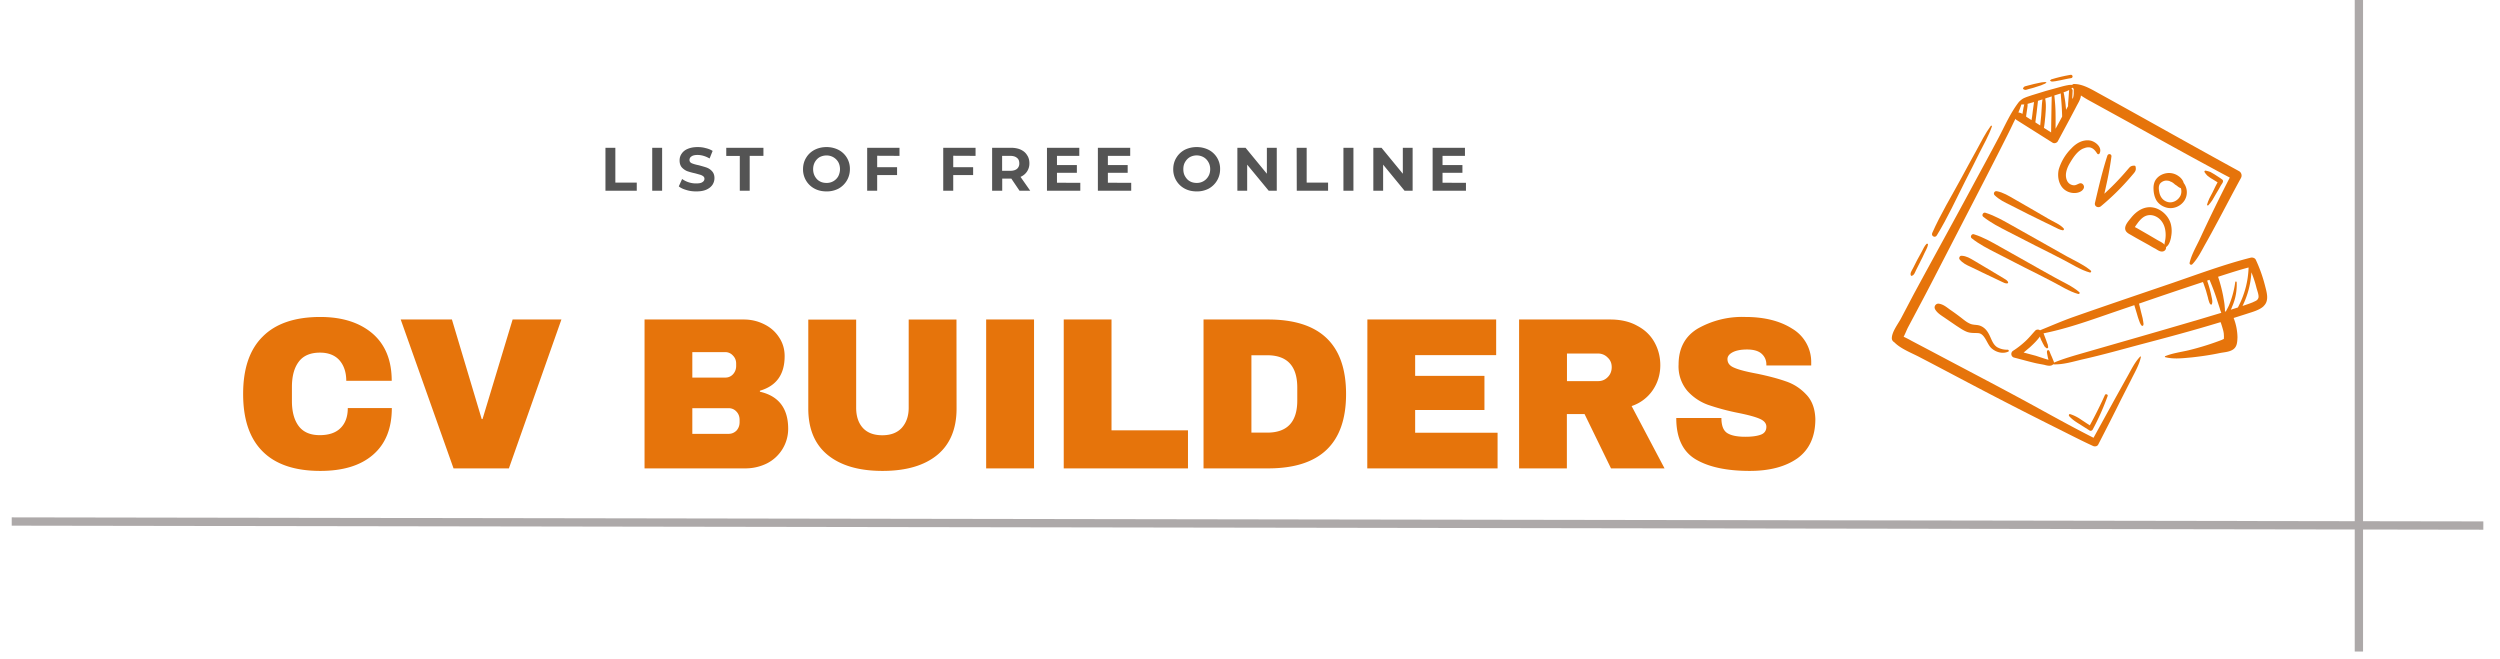 <svg xmlns="http://www.w3.org/2000/svg" viewBox="0 0 247.5 65.25" version="1.0"><defs><clipPath id="a"><path d="M1.16 46h244.69v11H1.16Zm0 0"/></clipPath><clipPath id="b"><path d="M233 0h1v64.5h-1Zm0 0"/></clipPath><clipPath id="c"><path d="M199 25h26v12h-26Zm0 0"/></clipPath><clipPath id="d"><path d="m200.77 5.05 29 15.55-15.16 28.26-29-15.54Zm0 0"/></clipPath><clipPath id="e"><path d="m200.77 5.05 29 15.55-15.16 28.26-29-15.54Zm0 0"/></clipPath><clipPath id="f"><path d="M187 8h35v37h-35Zm0 0"/></clipPath><clipPath id="g"><path d="m200.77 5.05 29 15.55-15.16 28.26-29-15.54Zm0 0"/></clipPath><clipPath id="h"><path d="m200.77 5.05 29 15.55-15.16 28.26-29-15.54Zm0 0"/></clipPath><clipPath id="i"><path d="M197 18h8v5h-8Zm0 0"/></clipPath><clipPath id="j"><path d="m200.77 5.05 29 15.55-15.16 28.26-29-15.54Zm0 0"/></clipPath><clipPath id="k"><path d="m200.77 5.05 29 15.55-15.16 28.26-29-15.54Zm0 0"/></clipPath><clipPath id="l"><path d="M196 21h12v6h-12Zm0 0"/></clipPath><clipPath id="m"><path d="m200.77 5.05 29 15.55-15.16 28.26-29-15.54Zm0 0"/></clipPath><clipPath id="n"><path d="m200.77 5.05 29 15.55-15.16 28.26-29-15.54Zm0 0"/></clipPath><clipPath id="o"><path d="M195 23h11v7h-11Zm0 0"/></clipPath><clipPath id="p"><path d="m200.77 5.05 29 15.55-15.16 28.26-29-15.54Zm0 0"/></clipPath><clipPath id="q"><path d="m200.77 5.05 29 15.55-15.16 28.26-29-15.54Zm0 0"/></clipPath><clipPath id="r"><path d="M193 25h6v4h-6Zm0 0"/></clipPath><clipPath id="s"><path d="m200.77 5.05 29 15.55-15.16 28.26-29-15.54Zm0 0"/></clipPath><clipPath id="t"><path d="m200.77 5.05 29 15.55-15.16 28.26-29-15.54Zm0 0"/></clipPath><clipPath id="u"><path d="M213 17h4v4h-4Zm0 0"/></clipPath><clipPath id="v"><path d="m200.77 5.05 29 15.55-15.16 28.26-29-15.54Zm0 0"/></clipPath><clipPath id="w"><path d="m200.77 5.05 29 15.55-15.16 28.26-29-15.54Zm0 0"/></clipPath><clipPath id="x"><path d="M210 20h5v5h-5Zm0 0"/></clipPath><clipPath id="y"><path d="m200.77 5.05 29 15.55-15.16 28.26-29-15.54Zm0 0"/></clipPath><clipPath id="z"><path d="m200.77 5.05 29 15.55-15.16 28.26-29-15.54Zm0 0"/></clipPath><clipPath id="A"><path d="M203 13h5v7h-5Zm0 0"/></clipPath><clipPath id="B"><path d="m200.77 5.05 29 15.55-15.16 28.26-29-15.54Zm0 0"/></clipPath><clipPath id="C"><path d="m200.77 5.05 29 15.55-15.16 28.26-29-15.54Zm0 0"/></clipPath><clipPath id="D"><path d="M207 15h5v6h-5Zm0 0"/></clipPath><clipPath id="E"><path d="m200.77 5.05 29 15.55-15.16 28.26-29-15.54Zm0 0"/></clipPath><clipPath id="F"><path d="m200.77 5.05 29 15.55-15.16 28.26-29-15.54Zm0 0"/></clipPath><clipPath id="G"><path d="M191 30h8v5h-8Zm0 0"/></clipPath><clipPath id="H"><path d="m200.77 5.05 29 15.55-15.16 28.26-29-15.54Zm0 0"/></clipPath><clipPath id="I"><path d="m200.77 5.05 29 15.55-15.16 28.26-29-15.54Zm0 0"/></clipPath><clipPath id="J"><path d="M204 39h5v4h-5Zm0 0"/></clipPath><clipPath id="K"><path d="m200.77 5.05 29 15.55-15.16 28.26-29-15.54Zm0 0"/></clipPath><clipPath id="L"><path d="m200.77 5.05 29 15.55-15.16 28.26-29-15.54Zm0 0"/></clipPath><clipPath id="M"><path d="M218 16h3v5h-3Zm0 0"/></clipPath><clipPath id="N"><path d="m200.77 5.05 29 15.55-15.16 28.26-29-15.54Zm0 0"/></clipPath><clipPath id="O"><path d="m200.77 5.05 29 15.55-15.16 28.26-29-15.54Zm0 0"/></clipPath><clipPath id="P"><path d="M191 12h7v12h-7Zm0 0"/></clipPath><clipPath id="Q"><path d="m200.77 5.05 29 15.55-15.16 28.26-29-15.54Zm0 0"/></clipPath><clipPath id="R"><path d="m200.77 5.05 29 15.55-15.16 28.26-29-15.54Zm0 0"/></clipPath><clipPath id="S"><path d="M189 24h2v4h-2Zm0 0"/></clipPath><clipPath id="T"><path d="m200.77 5.05 29 15.55-15.16 28.26-29-15.54Zm0 0"/></clipPath><clipPath id="U"><path d="m200.77 5.05 29 15.55-15.16 28.26-29-15.54Zm0 0"/></clipPath><clipPath id="V"><path d="M200 8h3v1h-3Zm0 0"/></clipPath><clipPath id="W"><path d="m200.77 5.05 29 15.55-15.16 28.26-29-15.54Zm0 0"/></clipPath><clipPath id="X"><path d="m200.77 5.05 29 15.55-15.16 28.26-29-15.54Zm0 0"/></clipPath><clipPath id="Y"><path d="M202 7h4v2h-4Zm0 0"/></clipPath><clipPath id="Z"><path d="m200.77 5.05 29 15.55-15.16 28.26-29-15.54Zm0 0"/></clipPath><clipPath id="aa"><path d="m200.77 5.05 29 15.55-15.16 28.26-29-15.54Zm0 0"/></clipPath></defs><g clip-path="url(#a)"><path fill="none" d="m1.16 51.63 244.69.4" stroke="#ada9a9" stroke-width=".822"/></g><g clip-path="url(#b)"><path fill="none" d="M233.53 64.77V-3.5" stroke="#ada9a9" stroke-width=".822"/></g><path d="M31.7 31.38c2.18 0 3.9.55 5.18 1.64 1.27 1.1 1.9 2.66 1.9 4.68h-4.5c0-.86-.24-1.54-.68-2.04-.45-.5-1.1-.75-1.92-.75-.95 0-1.66.3-2.11.91-.45.6-.67 1.43-.67 2.5v1.38c0 1.05.22 1.88.67 2.48.45.6 1.15.9 2.08.9.9 0 1.59-.23 2.06-.7.48-.47.72-1.13.72-1.98h4.36c0 2.01-.62 3.55-1.86 4.62-1.23 1.07-2.97 1.6-5.22 1.6-2.51 0-4.42-.64-5.7-1.92-1.3-1.29-1.94-3.18-1.94-5.7 0-2.5.64-4.4 1.94-5.68 1.28-1.29 3.19-1.94 5.7-1.94ZM44.9 46.37l-5.23-14.74h5.07l2.95 9.86h.08l2.98-9.86h4.83l-5.2 14.74ZM73.62 31.63c.74 0 1.41.16 2.03.47.62.3 1.12.74 1.48 1.3.37.55.55 1.17.55 1.86 0 1.81-.82 2.95-2.45 3.42v.1c1.86.42 2.8 1.65 2.8 3.67a3.84 3.84 0 0 1-2.13 3.44 4.8 4.8 0 0 1-2.16.48h-9.93V31.63Zm-5.08 5.75h3.25a1 1 0 0 0 .78-.33c.2-.22.31-.5.31-.82V36c0-.31-.1-.58-.32-.8a1.01 1.01 0 0 0-.77-.34h-3.25Zm0 5.57h3.6c.3 0 .56-.11.78-.33.2-.23.3-.5.3-.83v-.22c0-.32-.1-.6-.3-.81a1.02 1.02 0 0 0-.79-.35h-3.59ZM94.7 40.45c0 2-.64 3.54-1.91 4.59-1.28 1.05-3.08 1.58-5.42 1.58s-4.14-.53-5.43-1.58c-1.28-1.05-1.92-2.58-1.92-4.6v-8.8h4.74v8.73c0 .83.22 1.5.65 1.98.45.5 1.1.74 1.94.74.84 0 1.49-.25 1.94-.75.44-.5.67-1.16.67-1.97v-8.74h4.73ZM97.63 46.37V31.63h4.74v14.74ZM105.31 31.63h4.73V42.6h7.57v3.77h-12.3ZM125.54 31.63c5.15 0 7.72 2.46 7.72 7.38 0 4.9-2.57 7.36-7.72 7.36h-6.39V31.63Zm-1.65 11.2h1.56c1.99 0 2.98-1.06 2.98-3.18v-1.28c0-2.14-1-3.2-2.98-3.2h-1.56ZM135.37 31.63h12.75v3.53h-8.02v2.05h6.86v3.38h-6.86v2.25h8.16v3.53h-12.9ZM164.37 36.16c0 .9-.25 1.72-.73 2.44a4.08 4.08 0 0 1-2.11 1.6l3.26 6.17h-5.3l-2.62-5.38h-1.75v5.38h-4.73V31.63h9.01c1.06 0 1.96.21 2.7.63.76.4 1.32.95 1.7 1.64.38.69.57 1.44.57 2.26Zm-4.81.2c0-.4-.13-.71-.4-.96a1.3 1.3 0 0 0-.93-.4h-3.1v2.73h3.1c.36 0 .68-.13.94-.4.26-.26.39-.6.39-.98ZM172.79 31.38c1.88 0 3.43.39 4.64 1.16a3.83 3.83 0 0 1 1.88 3.37v.27h-4.44v-.1c0-.42-.16-.78-.47-1.06-.31-.28-.8-.42-1.44-.42-.62 0-1.1.1-1.44.28-.33.18-.5.4-.5.67 0 .4.23.68.68.86.45.2 1.2.39 2.22.58 1.17.24 2.14.5 2.9.77.77.26 1.44.7 2 1.3.57.59.87 1.4.9 2.43 0 1.74-.6 3.03-1.77 3.88-1.18.83-2.75 1.25-4.72 1.25-2.3 0-4.1-.39-5.38-1.16-1.27-.77-1.9-2.13-1.9-4.08h4.47c0 .75.19 1.24.57 1.49.39.25.99.37 1.8.37.6 0 1.1-.06 1.48-.19.4-.13.6-.4.6-.8 0-.34-.22-.6-.66-.79-.43-.19-1.13-.38-2.12-.58a23.2 23.2 0 0 1-2.99-.8 5.07 5.07 0 0 1-2.04-1.37 3.75 3.75 0 0 1-.88-2.62c0-1.6.63-2.79 1.88-3.55a8.9 8.9 0 0 1 4.73-1.16Zm0 0" fill="#e6740b"/><path d="M59.94 14.63h.98v3.45h2.12v.8h-3.1ZM64.57 14.63h.98v4.25h-.98ZM68.92 18.95c-.34 0-.66-.04-.97-.14-.31-.09-.56-.2-.75-.36l.33-.73a2.35 2.35 0 0 0 1.4.44c.28 0 .49-.04.61-.13.13-.08.2-.19.2-.33a.3.3 0 0 0-.12-.25.92.92 0 0 0-.3-.15l-.5-.14a6.48 6.48 0 0 1-.8-.22 1.5 1.5 0 0 1-.53-.38c-.14-.17-.21-.4-.21-.68 0-.24.06-.46.2-.66.13-.2.33-.37.6-.48.28-.12.6-.18 1-.18.26 0 .52.03.77.1.26.06.5.15.7.28l-.3.75c-.4-.23-.8-.35-1.2-.35-.27 0-.47.05-.6.15a.4.4 0 0 0-.19.34c0 .15.07.26.22.33.16.07.39.14.7.2.32.09.58.16.78.23.21.08.39.2.53.36.16.17.24.4.24.68 0 .25-.07.47-.2.67-.14.2-.34.36-.61.48-.28.12-.6.17-1 .17ZM73.24 15.44H71.9v-.81h3.68v.8h-1.36v3.45h-.98ZM81.83 18.95c-.45 0-.85-.09-1.2-.28a2.14 2.14 0 0 1-1.13-1.92c0-.41.1-.79.3-1.12.2-.34.48-.6.83-.79.35-.18.75-.28 1.2-.28.44 0 .83.1 1.19.28a2.1 2.1 0 0 1 1.12 1.91 2.18 2.18 0 0 1-1.12 1.92 2.5 2.5 0 0 1-1.2.28Zm0-.84a1.3 1.3 0 0 0 1.16-.66c.1-.2.17-.44.17-.7 0-.26-.06-.5-.17-.7a1.33 1.33 0 0 0-1.16-.66c-.25 0-.48.06-.69.17-.2.12-.35.28-.47.49-.11.2-.17.44-.17.7 0 .26.06.5.17.7.12.21.27.38.47.49.2.12.44.17.69.17ZM86.84 15.42v1.13h1.97v.78h-1.97v1.55h-.99v-4.25h3.2v.8ZM94.37 15.42v1.13h1.97v.78h-1.97v1.55h-.99v-4.25h3.2v.8ZM100.93 18.88l-.81-1.2h-.9v1.2h-1v-4.25h1.85c.38 0 .7.06.97.18.28.13.5.31.64.55.16.23.23.5.23.81a1.42 1.42 0 0 1-.88 1.34l.96 1.37Zm-.02-2.7c0-.25-.07-.43-.23-.55-.15-.13-.37-.2-.67-.2h-.8v1.48h.8c.3 0 .52-.07.67-.19a.68.68 0 0 0 .23-.55ZM106.95 18.1v.78h-3.3v-4.25h3.2v.8h-2.21v.91h1.97v.77h-1.97v.98ZM111.99 18.1v.78h-3.3v-4.25h3.2v.8h-2.21v.91h1.96v.77h-1.96v.98ZM118.48 18.95c-.45 0-.85-.09-1.2-.28a2.14 2.14 0 0 1-1.13-1.92c0-.41.1-.79.3-1.12.2-.34.48-.6.82-.79.36-.18.76-.28 1.2-.28.45 0 .84.1 1.2.28a2.1 2.1 0 0 1 1.12 1.91 2.18 2.18 0 0 1-1.12 1.92 2.5 2.5 0 0 1-1.2.28Zm0-.84a1.3 1.3 0 0 0 1.15-.66c.12-.2.18-.44.18-.7 0-.26-.06-.5-.18-.7-.11-.2-.27-.37-.48-.49a1.41 1.41 0 0 0-1.36 0c-.2.12-.35.28-.47.49-.12.2-.17.44-.17.7 0 .26.05.5.17.7.12.21.27.38.47.49.2.12.44.17.69.17ZM126.4 14.63v4.25h-.8l-2.13-2.58v2.58h-.97v-4.25h.81l2.11 2.57v-2.57ZM128.37 14.63h.99v3.45h2.12v.8h-3.1ZM133 14.63h.99v4.25H133ZM139.85 14.63v4.25h-.8l-2.12-2.58v2.58h-.97v-4.25h.81l2.11 2.57v-2.57ZM145.13 18.1v.78h-3.3v-4.25h3.2v.8h-2.22v.91h1.97v.77h-1.97v.98Zm0 0" fill="#545454"/><g clip-path="url(#c)"><g clip-path="url(#d)"><g clip-path="url(#e)"><path fill="#e6740b" d="M224.1 30.3c.58-.54.3-1.38.13-2.05a14.4 14.4 0 0 0-.91-2.54c-.09-.18-.33-.24-.5-.2-2.6.66-5.15 1.61-7.68 2.48-3.28 1.12-6.57 2.23-9.84 3.38-1.14.4-2.23.88-3.34 1.33-.14-.1-.33-.1-.47.03-.34.37-.65.76-1.03 1.1a8.4 8.4 0 0 1-1.17.9c-.27.18-.2.59.1.67.67.17 1.33.36 2 .52.32.08.66.13 1 .2.25.07.64.17.85-.03l.01-.02c1 .05 2.04-.29 3.01-.51 1.85-.42 3.68-.93 5.5-1.42 2.7-.71 5.4-1.43 8.08-2.25 0 .03.02.06.03.08.09.27.17.53.24.8l.02.11.02.1.02.32-.01.26c-.07.02-.14.06-.2.09a27.1 27.1 0 0 1-3.3 1.03c-.77.18-1.57.28-2.3.58-.05.01-.05.09 0 .1.85.22 1.78.1 2.64.02.91-.1 1.82-.23 2.72-.42.43-.09.94-.1 1.32-.34.44-.27.45-.76.47-1.23a5.48 5.48 0 0 0-.38-1.91l1.29-.41c.54-.18 1.26-.36 1.68-.76Zm-6.8 1.45c-3.64 1.07-7.28 2.11-10.93 3.16-1.03.3-2.05.58-3.03.99v-.06l-.13-.32-.03-.07-.01-.03-.01-.02v-.02c-.02 0-.02-.02-.02-.03l-.03-.07a5.08 5.08 0 0 1-.18-.43c-.02-.05-.04-.1-.08-.15-.07-.07-.17-.02-.2.06v.16l.03.17.06.3.06.23-.28-.08-.98-.32-1.2-.32.62-.52c.36-.33.71-.67.99-1.06.06.18.12.35.21.5.05.11.1.22.17.33.03.06.06.13.1.17l.14.13c.07.07.2.02.2-.08l-.03-.17c0-.07-.03-.13-.06-.2l-.12-.34-.25-.66c2.49-.5 4.86-1.38 7.26-2.2l1.73-.59.02.08.2.66c.07.22.12.43.2.65l.12.33c.05.1.09.21.18.3a.1.1 0 0 0 .17-.05c.04-.12 0-.22-.01-.33l-.06-.35-.17-.67a23 23 0 0 0-.16-.65l-.03-.12c2.1-.73 4.22-1.44 6.33-2.14l.06.14.24.7.2.72c.02.13.06.24.1.37.04.12.07.21.17.3.03.02.08.01.1-.02.11-.21.04-.5-.01-.72a12.01 12.01 0 0 0-.4-1.5l-.04-.13.23-.08c.26.61.5 1.23.7 1.85l.34 1.05c0 .04.06.2.13.37l-2.6.78Zm3.55-1.09c.05-.1.1-.2.13-.3a5.33 5.33 0 0 0 .45-2.43c-.01-.07-.13-.09-.14 0a9.25 9.25 0 0 1-.63 2.32c-.09.2-.2.38-.29.57l-.1.03c0-.15 0-.3-.02-.44-.02-.38-.1-.75-.16-1.12-.13-.65-.29-1.27-.5-1.89 1-.32 2-.65 3.02-.92a8.97 8.97 0 0 1-1.06 3.96l-.7.22Zm2.04-3.7c.2.5.37 1 .5 1.53.07.27.25.72.2.97-.07.26-.26.33-.47.42.11-.05-.03.01-.05.03-.34.14-.7.26-1.06.38a8.7 8.7 0 0 0 .88-3.34Zm0 0"/></g></g></g><g clip-path="url(#f)"><g clip-path="url(#g)"><g clip-path="url(#h)"><path fill="#e6740b" d="M211.05 37.46c.34-.68.74-1.37.9-2.12 0-.04-.04-.07-.07-.04-.54.56-.87 1.27-1.25 1.94l-1.17 2.1-2.2 4c-2.28-1.15-4.5-2.4-6.74-3.62-3.1-1.68-6.24-3.31-9.36-4.97l-1.9-1a10.5 10.5 0 0 0-.8-.41c.18-.34.33-.75.47-1l1.05-1.98c.9-1.68 1.76-3.37 2.63-5.05 1.84-3.57 3.7-7.14 5.52-10.73.4-.8.82-1.6 1.2-2.42l.2-.4c.03.06.08.1.13.13l3.55 2.24c.18.11.44.01.52-.16l1.22-2.27.6-1.14c.17-.34.43-.71.46-1.11.34.23.7.44 1.04.62l3.6 1.98c2.64 1.46 5.27 2.93 7.92 4.36.73.4 1.45.79 2.18 1.17a162.01 162.01 0 0 0-3 6.15c-.35.73-.8 1.5-.98 2.29-.03.15.16.26.27.14.57-.59.94-1.39 1.34-2.09.4-.7.78-1.42 1.16-2.12.78-1.45 1.53-2.9 2.32-4.34a.5.5 0 0 0-.2-.67c-4.59-2.51-9.13-5.08-13.7-7.6-.8-.43-1.74-1.05-2.67-1.02-.06 0-.11.04-.13.08-.16 0-.3 0-.48.04-.23.04-.46.1-.68.16l-1.45.4-1.4.43c-.23.08-.47.15-.7.25-.2.08-.36.2-.52.36-.01.01-.04.01-.04.03-.82 1.04-1.39 2.34-2 3.51-.9 1.7-1.82 3.38-2.73 5.07-1.9 3.53-3.84 7.03-5.74 10.55l-1.23 2.34c-.29.54-.9 1.32-.9 1.95 0 .17.1.31.25.4.67.68 1.77 1.07 2.6 1.52 1.47.76 2.91 1.53 4.38 2.3a439.4 439.4 0 0 0 9.45 4.85c1.08.54 2.16 1.1 3.26 1.6.18.07.41.03.5-.16.75-1.46 1.5-2.92 2.23-4.4l1.09-2.14ZM205.2 8.68l.1.13V9.26l-.01.09V9.4l-.04.24-.1.17.04-.86c0-.07-.06-.14-.13-.16l.14-.12Zm-.35.23c0 .02-.02.04-.01.06l-.07.95c-.01.15-.03.31-.03.47v.12l-.2.36-.03-.32a9.52 9.52 0 0 0-.1-.8c-.03-.14-.04-.29-.08-.43 0-.06-.03-.12-.04-.18.2-.06.38-.14.56-.23Zm-.83.33v.11l.03.4a30.07 30.07 0 0 1 .1 1.66v.14l-.65 1.2c0-.45.01-.91 0-1.37 0-.65-.05-1.28-.12-1.93l.64-.2Zm-1.28.43.38-.13a484.96 484.96 0 0 0-.06 3.57l-.71-.45c.07-.4.1-.8.14-1.19.04-.55.1-1.17-.02-1.71l.27-.1Zm-.53.17c-.04.22-.06.45-.07.66l-.06.92-.1 1-.38-.24-.1-.07.06-.45.07-.54.13-1.13v-.01l.45-.14Zm-.9.28.06-.02-.13.94a15 15 0 0 1-.07.55l-.05.3-.5-.32c0-.01-.02-.03-.04-.03l.05-.36.07-.47.03-.23v-.2l.57-.16Zm-1.2.22h.3l-.03.06c0 .08-.03.16-.05.24l-.08.47-.03.17a.75.75 0 0 0-.4-.14c.1-.26.21-.53.3-.8Zm0 0"/></g></g></g><g clip-path="url(#i)"><g clip-path="url(#j)"><g clip-path="url(#k)"><path fill="#e6740b" d="M199.42 19.71c-.56-.32-1.1-.66-1.73-.78-.24-.05-.39.23-.22.4.45.44 1 .7 1.55.97l1.77.9 1.71.84c.3.13.57.28.86.42.28.13.55.3.85.34.1.01.16-.1.1-.18-.37-.42-1.04-.67-1.52-.96l-1.72-1-1.65-.95Zm0 0"/></g></g></g><g clip-path="url(#l)"><g clip-path="url(#m)"><g clip-path="url(#n)"><path fill="#e6740b" d="M207 26.8c-.7-.6-1.63-1-2.42-1.44l-2.73-1.54-2.63-1.48c-.87-.48-1.7-.98-2.67-1.28-.22-.07-.4.26-.21.4.75.6 1.59 1.02 2.44 1.46l2.79 1.43c.9.45 1.8.9 2.68 1.36.85.43 1.73 1.02 2.65 1.27.1.02.17-.11.1-.18Zm0 0"/></g></g></g><g clip-path="url(#o)"><g clip-path="url(#p)"><g clip-path="url(#q)"><path fill="#e6740b" d="M205.76 29.1c.1.03.17-.1.1-.17-.7-.61-1.63-1-2.42-1.45-.92-.5-1.82-1.02-2.73-1.53l-2.63-1.48c-.87-.49-1.71-.98-2.67-1.28-.22-.07-.4.26-.21.4.75.6 1.59 1.02 2.44 1.46l2.79 1.43c.9.45 1.8.9 2.68 1.36.85.43 1.73 1.02 2.65 1.27Zm0 0"/></g></g></g><g clip-path="url(#r)"><g clip-path="url(#s)"><g clip-path="url(#t)"><path fill="#e6740b" d="m195.1 26.42 1.22.59 1.22.58.63.3c.17.08.34.18.54.17.08 0 .12-.1.08-.16-.1-.17-.27-.25-.43-.35l-.6-.36-1.17-.7-1.16-.69c-.4-.23-.75-.46-1.23-.48-.18-.02-.3.22-.2.36.3.37.68.55 1.1.74Zm0 0"/></g></g></g><g clip-path="url(#u)"><g clip-path="url(#v)"><g clip-path="url(#w)"><path fill="#e6740b" d="M213.5 19.86c.21.32.52.54.88.66.71.25 1.51-.07 1.9-.7.33-.55.27-1.22-.09-1.7l-.06-.17a1.35 1.35 0 0 0-.45-.51 1.6 1.6 0 0 0-1.15-.3c-.37.05-.74.22-.99.5-.28.3-.36.7-.34 1.1.01.37.1.79.3 1.12Zm.9-1.98c.14 0 .24 0 .4.05l.02.02.13.05a1.1 1.1 0 0 1 .25.16c.04.02.07.06.1.09l.2.13c.12.1.26.21.41.25.07.24.06.5-.04.73-.2.43-.69.74-1.17.66-.54-.1-.86-.52-.94-1.05-.05-.27-.08-.58.1-.81a.87.87 0 0 1 .54-.28Zm0 0"/></g></g></g><g clip-path="url(#x)"><g clip-path="url(#y)"><g clip-path="url(#z)"><path fill="#e6740b" d="M214.93 23.48c.09-.41.09-.85-.01-1.27-.2-.8-.92-1.5-1.73-1.66-.9-.18-1.68.34-2.22 1.02-.27.34-.79.88-.49 1.33.12.17.32.27.5.37l.5.29 1.26.7c.2.12.4.24.62.35.2.11.39.27.62.29.3.03.49-.2.46-.44.3-.2.42-.6.5-.98Zm-1.37.27-.85-.5-.87-.5a7.61 7.61 0 0 0-.49-.27l.09-.14.24-.33c.16-.2.35-.41.58-.55.44-.26.94-.2 1.36.08.43.29.68.78.75 1.3.04.27.04.56 0 .84l-.08.42v.12c-.19-.2-.49-.33-.73-.47Zm0 0"/></g></g></g><g clip-path="url(#A)"><g clip-path="url(#B)"><g clip-path="url(#C)"><path fill="#e6740b" d="M206.27 14.7c.24-.11.54-.17.8-.05.25.11.4.33.55.55.05.09.18.09.23 0 .32-.6-.4-1.2-.94-1.29-.72-.11-1.37.27-1.85.79a4.88 4.88 0 0 0-1.25 2.1c-.14.67-.01 1.45.51 1.92.27.24.63.38.99.39.35.01.8-.1.97-.45.13-.26-.12-.6-.41-.5-.25.09-.4.23-.67.17a.78.78 0 0 1-.54-.4c-.3-.59-.05-1.27.26-1.79.32-.54.74-1.2 1.35-1.45Zm0 0"/></g></g></g><g clip-path="url(#D)"><g clip-path="url(#E)"><g clip-path="url(#F)"><path fill="#e6740b" d="M208 20.41a24.17 24.17 0 0 0 2.84-2.78l.42-.49c.16-.2.22-.34.17-.6 0-.08-.06-.15-.14-.14-.22 0-.36.05-.51.22l-.45.52a25.27 25.27 0 0 1-2 2.04c.28-1.22.54-2.43.7-3.67.05-.27-.31-.35-.4-.1-.5 1.54-.86 3.1-1.23 4.68-.08.37.35.54.6.32Zm0 0"/></g></g></g><g clip-path="url(#G)"><g clip-path="url(#H)"><g clip-path="url(#I)"><path fill="#e6740b" d="M191.58 30.63c.22.37.58.58.93.82l1.17.8c.33.21.66.45 1.04.6.39.15.74.1 1.13.13.67.05.85 1.1 1.31 1.5.45.4 1.12.58 1.66.33.1-.04.04-.18-.05-.19a1.95 1.95 0 0 1-1.07-.26c-.33-.23-.47-.57-.63-.93-.23-.53-.5-1-1.09-1.2-.32-.1-.66-.04-.98-.2-.36-.16-.66-.44-.97-.67-.33-.25-.66-.49-1-.72-.33-.24-.64-.5-1.05-.57-.31-.07-.57.27-.4.55Zm0 0"/></g></g></g><g clip-path="url(#J)"><g clip-path="url(#K)"><g clip-path="url(#L)"><path fill="#e6740b" d="M204.95 41c-.12-.04-.17.12-.1.2.28.31.6.53.96.75l1.06.67c.1.07.25.01.3-.08a24.45 24.45 0 0 0 1.49-3.34c.05-.15-.2-.24-.27-.1a42.24 42.24 0 0 1-1.5 3.01l-.85-.56a3.99 3.99 0 0 0-1.09-.55Zm0 0"/></g></g></g><g clip-path="url(#M)"><g clip-path="url(#N)"><g clip-path="url(#O)"><path fill="#e6740b" d="m218.93 17.67.61.38-.2.38-.3.62-.31.59c-.1.2-.16.4-.23.61-.03.07.08.13.13.07.13-.16.28-.32.39-.5l.33-.57.34-.57c.1-.18.2-.39.33-.56.07-.1.1-.25 0-.33-.25-.2-.54-.36-.8-.54l-.4-.23c-.15-.06-.3-.09-.46-.13-.08-.02-.16.08-.11.15.09.12.16.24.27.34.13.11.27.2.41.3Zm0 0"/></g></g></g><g clip-path="url(#P)"><g clip-path="url(#Q)"><g clip-path="url(#R)"><path fill="#e6740b" d="M195.95 15.16c.43-.86.94-1.73 1.25-2.64.02-.07-.07-.11-.11-.06-.55.74-.97 1.6-1.42 2.42-.51.91-1 1.83-1.5 2.75-.97 1.79-2.06 3.58-2.88 5.44-.13.3.28.52.45.24 1.07-1.74 1.93-3.64 2.85-5.45.46-.9.92-1.8 1.36-2.7Zm0 0"/></g></g></g><g clip-path="url(#S)"><g clip-path="url(#T)"><g clip-path="url(#U)"><path fill="#e6740b" d="M190.11 25.9c.15-.27.28-.56.41-.84.12-.26.3-.54.35-.83.02-.08-.09-.15-.15-.08-.2.2-.33.51-.47.77l-.45.82-.42.83c-.1.2-.32.48-.2.71 0 .02.03.04.05.03.27-.03.36-.37.46-.57l.42-.83Zm0 0"/></g></g></g><g clip-path="url(#V)"><g clip-path="url(#W)"><g clip-path="url(#X)"><path fill="#e6740b" d="m200.6 8.89.3-.09c.2-.05.4-.1.6-.17l.56-.18.3-.13a.58.58 0 0 0 .23-.14.03.03 0 0 0-.02-.04.62.62 0 0 0-.27 0c-.1 0-.2.02-.31.04l-.6.13-.59.15-.3.08c-.1.03-.16.09-.21.19-.02.04 0 .08.03.1.1.06.17.08.28.06Zm0 0"/></g></g></g><g clip-path="url(#Y)"><g clip-path="url(#Z)"><g clip-path="url(#aa)"><path fill="#e6740b" d="m203 8.02.1.05h.14l.24-.03.53-.1c.34-.07.67-.15 1.01-.2v-.01h.05c.08-.02.13-.12.11-.2-.03-.1-.12-.14-.2-.12a15.52 15.52 0 0 0-1.53.34l-.24.07-.14.04-.1.09c-.02 0 0 .07.02.07Zm0 0"/></g></g></g></svg>